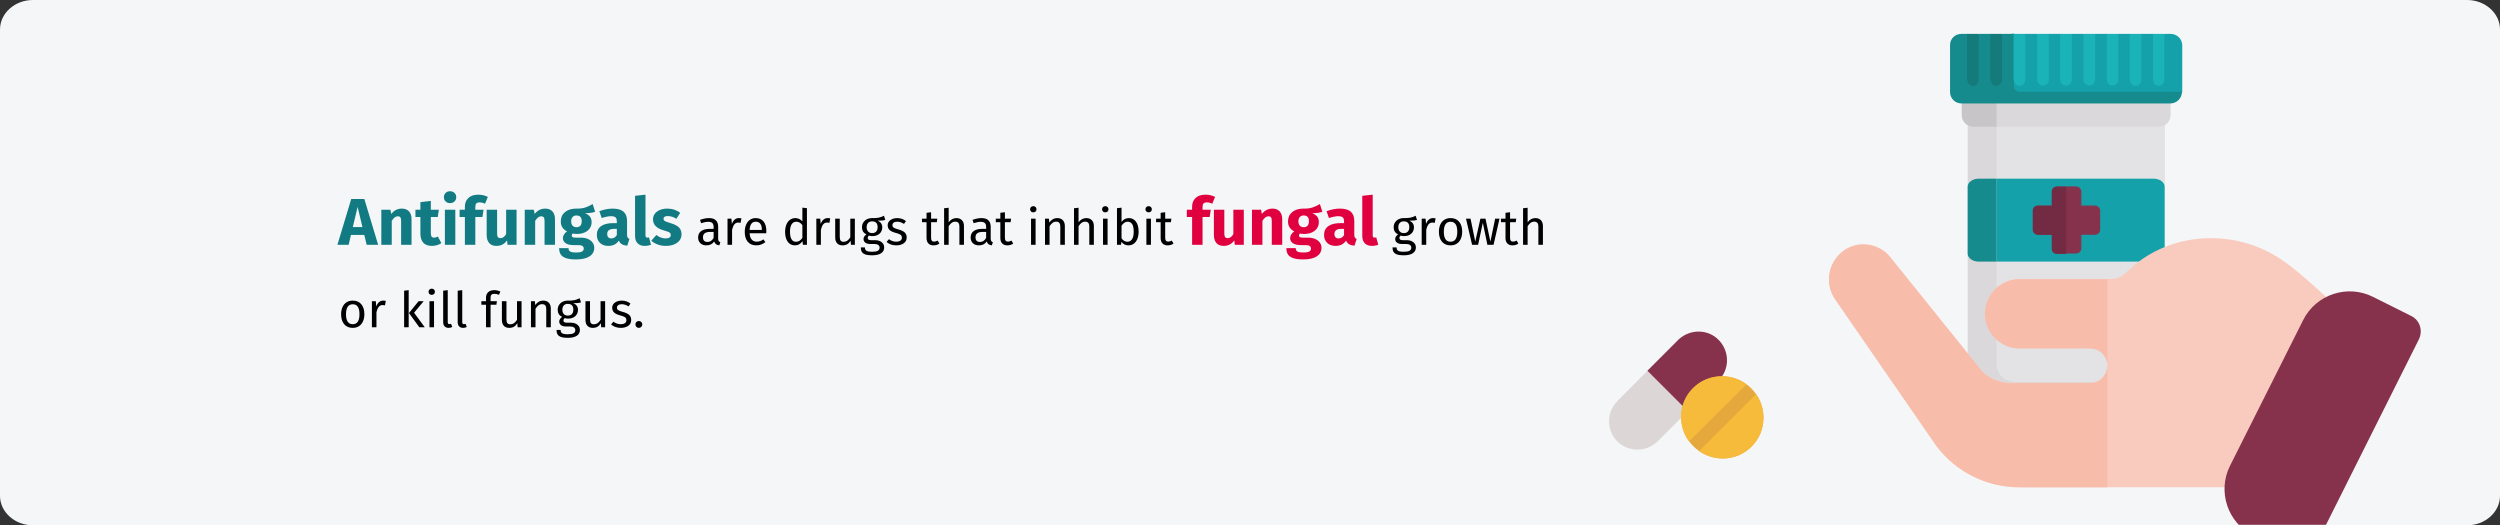 <?xml version="1.0" encoding="UTF-8"?>
<svg width="909px" height="191px" viewBox="0 0 909 191" version="1.1" xmlns="http://www.w3.org/2000/svg" xmlns:xlink="http://www.w3.org/1999/xlink">
    <rect x="0" y="0" width="909" height="191" fill="#333333" stroke="none"/>
    <title>pilzinfekt-des-mundes-behandlung-en</title>
    <defs>
        <path d="M11.974,0 L897.026,0 C903.612,0 909,4.824 909,10.72 L909,180.28 C909,186.176 903.612,191 897.026,191 L11.974,191 C5.388,191 0,186.176 0,180.28 L0,10.72 C0,4.824 5.388,0 11.974,0 Z" id="path-1"></path>
    </defs>
    <g id="Page-1" stroke="none" stroke-width="1" fill="none" fill-rule="evenodd">
        <g id="vorlage" transform="translate(0, -1399)">
            <g id="pilzinfekt-des-mundes-behandlung-en" transform="translate(0, 1399)">
                <g id="Mask" fill="#F5F6F7" fill-rule="nonzero">
                    <path d="M11.974,0 L897.026,0 C903.612,0 909,4.824 909,10.72 L909,180.28 C909,186.176 903.612,191 897.026,191 L11.974,191 C5.388,191 0,186.176 0,180.28 L0,10.72 C0,4.824 5.388,0 11.974,0 Z" id="path-1"></path>
                </g>
                <g id="Clipped">
                    <mask id="mask-2" fill="white">
                        <use xlink:href="#path-1"></use>
                    </mask>
                    <g id="path-1"></g>
                    <g id="Group" mask="url(#mask-2)">
                        <g transform="translate(665.021, 12.217)">
                            <g>
                                <g id="Path" transform="translate(44.016, 0)" fill-rule="nonzero">
                                    <g id="Group">
                                        <path d="M11.829,25.394 L11.829,124.259 C11.829,126.537 13.674,128.491 16.061,128.491 L73.904,128.491 L78.136,126.537 L78.136,25.394 L11.829,25.394 Z" id="Path" fill="#E3E3E5"></path>
                                        <path d="M16.93,120.243 L16.93,25.394 L6.403,25.394 L6.403,126.646 C6.403,128.925 8.248,130.878 10.635,130.878 L10.635,130.878 L73.904,130.878 C76.183,130.878 78.136,129.034 78.136,126.646 C78.136,126.646 78.136,126.646 78.136,126.646 L23.332,126.646 C19.751,126.537 16.93,123.716 16.93,120.243 L16.93,120.243 L16.93,120.243 Z" id="Path" fill="#DAD8DA"></path>
                                        <path d="M12.697,21.162 L12.697,29.627 C12.697,31.906 14.542,33.859 16.93,33.859 L75.966,33.859 C78.245,33.859 80.198,32.014 80.198,29.627 L80.198,21.162 L12.697,21.162 Z" id="Path" fill="#DAD8DA"></path>
                                        <path d="M16.93,21.162 L4.232,21.162 L4.232,29.627 C4.232,31.906 6.077,33.859 8.465,33.859 L16.93,33.859 L16.93,21.162 Z" id="Path" fill="#C8C5C8"></path>
                                        <path d="M80.198,23.549 L23.224,23.549 C20.945,23.549 19.1,21.705 19.1,19.426 L19.1,4.124 C19.1,1.845 20.945,-4.49640325e-15 23.224,-4.49640325e-15 C23.224,-4.49640325e-15 23.224,-4.49640325e-15 23.224,-4.49640325e-15 L25.503,1.628 L27.348,0.109 L31.58,0.109 L33.751,1.628 L35.812,0.109 L40.045,0.109 L42.107,1.628 L44.277,0.109 L48.51,0.109 L50.789,1.628 L52.742,0.109 L57.083,0.109 L59.036,1.628 L61.207,0.109 L65.439,0.109 L67.393,1.628 L69.563,0.109 L73.795,0.109 L76.074,1.628 L78.028,0.109 L80.198,0.109 C82.477,0.109 84.322,1.845 84.431,4.124 C84.431,4.124 84.431,4.124 84.431,4.232 L84.431,21.379 L80.198,23.549 Z" id="Path" fill="#14A1AA"></path>
                                        <path d="M23.224,18.991 L23.224,0.109 L18.991,0.109 L17.147,2.062 L14.759,0.109 L10.527,0.109 L8.248,2.062 L6.294,0.109 L4.124,0.109 C1.845,0.109 1.33226763e-15,1.845 1.33226763e-15,4.124 C1.33226763e-15,4.124 1.33226763e-15,4.124 1.33226763e-15,4.124 L1.33226763e-15,21.27 C1.33226763e-15,23.549 1.845,25.394 4.124,25.394 L80.09,25.394 C82.369,25.394 84.322,23.549 84.322,21.162 L25.286,21.162 C24.092,21.162 23.115,20.185 23.224,18.991 L23.224,18.991 L23.224,18.991 Z" id="Path" fill="#168B8E"></path>
                                        <path d="M31.689,16.93 C31.797,18.123 32.774,18.991 33.968,18.883 C35.053,18.774 35.812,18.015 35.921,16.93 L35.921,0.109 L31.689,0.109 L31.689,16.93 Z" id="Path" fill="#1AB3B7"></path>
                                        <path d="M14.759,16.93 C14.759,18.123 15.736,18.991 16.821,18.991 C17.906,18.991 18.883,18.015 18.883,16.93 L18.883,16.93 L18.883,0.109 L14.651,0.109 L14.651,16.93 L14.759,16.93 Z" id="Path" fill="#147A7A"></path>
                                        <path d="M6.294,16.93 C6.294,18.123 7.271,18.991 8.356,18.991 C9.441,18.991 10.418,18.015 10.418,16.93 L10.418,16.93 L10.418,0.109 L6.186,0.109 L6.186,16.93 L6.294,16.93 Z" id="Path" fill="#147A7A"></path>
                                        <g transform="translate(23.115, 0.109)" fill="#1AB3B7" id="Path">
                                            <path d="M16.93,16.821 C17.038,18.015 18.015,18.883 19.209,18.774 C20.294,18.666 21.053,17.906 21.162,16.821 L21.162,3.88578059e-16 L16.93,3.88578059e-16 L16.93,16.821 Z"></path>
                                            <path d="M0.109,16.821 C0.109,18.015 1.085,18.883 2.17,18.883 C3.256,18.883 4.232,17.906 4.232,16.821 L4.232,16.821 L4.232,3.88578059e-16 L0,3.88578059e-16 L0,16.821 L0.109,16.821 Z"></path>
                                            <path d="M42.324,16.821 C42.324,18.015 43.301,18.883 44.386,18.883 C45.471,18.883 46.448,17.906 46.448,16.821 L46.448,16.821 L46.448,3.88578059e-16 L42.215,3.88578059e-16 L42.215,16.821 L42.324,16.821 Z"></path>
                                            <path d="M25.394,16.821 C25.503,18.015 26.48,18.883 27.673,18.774 C28.759,18.666 29.518,17.906 29.627,16.821 L29.627,3.88578059e-16 L25.394,3.88578059e-16 L25.394,16.821 Z"></path>
                                            <path d="M50.68,3.88578059e-16 L50.68,16.821 C50.68,18.015 51.657,18.883 52.742,18.883 C53.827,18.883 54.804,17.906 54.804,16.821 L54.804,16.821 L54.804,3.88578059e-16 L50.68,3.88578059e-16 Z"></path>
                                            <path d="M33.859,16.821 C33.968,18.015 34.944,18.883 36.138,18.774 C37.223,18.666 37.983,17.906 38.091,16.821 L38.091,3.88578059e-16 L33.859,3.88578059e-16 L33.859,16.821 Z"></path>
                                        </g>
                                    </g>
                                    <path d="M78.028,55.672 L78.028,79.981 C78.028,81.609 76.183,82.911 74.013,82.911 L16.93,82.911 L16.93,52.742 L74.013,52.742 C76.183,52.742 78.028,54.044 78.028,55.672 Z" fill="#14A1AA"></path>
                                    <path d="M16.93,52.742 L16.93,82.911 L10.418,82.911 C8.248,82.911 6.403,81.609 6.403,79.981 L6.403,55.672 C6.403,54.044 8.248,52.742 10.418,52.742 L16.93,52.742 Z" fill="#168B8E"></path>
                                </g>
                                <g id="Path" transform="translate(0, 74.364)" fill-rule="nonzero">
                                    <path d="M2.452,22.547 L39.024,75.506 C46.186,85.056 57.364,90.591 69.302,90.591 L177.39,90.591 L183.902,24.283 L177.39,18.314 C167.84,9.85 161.438,4.098 149.174,1.168 C134.415,-2.196 119.765,1.927 109.998,10.718 C107.502,12.888 105.982,14.842 102.835,14.842 L69.302,14.842 C62.356,14.842 56.713,20.485 56.713,27.43 C56.713,34.376 62.356,40.019 69.302,40.019 L94.913,40.019 C98.386,40.019 101.207,42.841 101.207,46.313 C101.207,49.786 98.386,52.608 94.913,52.608 C94.913,52.608 94.913,52.608 94.913,52.608 L65.178,52.608 C61.705,52.391 58.449,50.98 55.845,48.592 L21.769,6.268 C17.428,1.602 10.265,0.842 5.165,4.641 C-0.478,8.981 -1.672,16.904 2.452,22.547 Z" fill="#F9CBBF"></path>
                                    <g id="Group" transform="translate(0, 2.326)" fill="#F7BCAA">
                                        <path d="M101.207,44.205 L101.207,12.624 L69.302,12.624 C62.356,12.624 56.713,18.268 56.713,25.213 C56.713,32.159 62.356,37.802 69.302,37.802 L94.913,37.802 C98.386,37.802 101.207,40.515 101.207,43.987 C101.207,44.096 101.207,44.096 101.207,44.205 Z" id="Path"></path>
                                        <path d="M2.452,20.221 L39.024,73.18 C46.186,82.73 57.364,88.265 69.302,88.265 L101.207,88.265 L101.207,44.096 C101.207,47.569 98.494,50.39 95.022,50.39 C95.022,50.39 94.913,50.39 94.913,50.39 L65.178,50.39 C61.705,50.173 58.449,48.762 55.845,46.375 L21.769,4.051 C17.428,-0.615 10.265,-1.375 5.165,2.423 C-0.478,6.656 -1.672,14.578 2.452,20.221 Z" id="Path"></path>
                                    </g>
                                    <path d="M176.631,112.404 L214.505,36.763 C216.024,33.616 214.831,29.818 211.684,28.298 C211.684,28.298 211.684,28.298 211.684,28.298 L197.793,21.353 C188.46,16.687 177.065,20.485 172.398,29.818 L145.81,82.777 C141.144,92.11 144.942,103.505 154.275,108.171 C154.275,108.171 154.275,108.171 154.275,108.171 L168.274,115.225 C171.422,116.745 175.111,115.442 176.631,112.404 Z" fill="#87324C"></path>
                                </g>
                            </g>
                            <g transform="translate(74.077, 55.672)">
                                <path d="M0.326,15.519 L0.326,8.682 C0.326,7.705 1.085,7.054 2.062,7.054 L7.162,7.054 L7.162,1.845 C7.162,0.868 7.922,0.109 8.899,0.109 C8.899,0.109 8.899,0.109 8.899,0.109 L15.736,0.109 C16.712,0.109 17.472,0.868 17.472,1.845 C17.472,1.845 17.472,1.845 17.472,1.845 L17.472,7.054 L22.573,7.054 C23.549,7.054 24.309,7.814 24.309,8.79 C24.309,8.79 24.309,8.79 24.309,8.79 L24.309,15.627 C24.309,16.604 23.549,17.255 22.573,17.255 L17.472,17.255 L17.472,22.356 C17.472,23.332 16.712,24.092 15.736,24.092 L8.899,24.092 C7.922,24.092 7.162,23.332 7.162,22.356 L7.162,17.255 L2.062,17.255 C1.085,17.255 0.326,16.495 0.326,15.519 C0.326,15.627 0.326,15.519 0.326,15.519 Z" id="Path" stroke="#87324C" stroke-width="0.43" fill="#87324C" fill-rule="nonzero"></path>
                                <path d="M8.32667268e-16,15.627 L8.32667268e-16,8.682 C8.32667268e-16,7.705 0.76,6.945 1.736,6.945 L6.945,6.945 L6.945,1.736 C6.945,0.76 7.705,-4.4408921e-16 8.682,-4.4408921e-16 L12.155,-4.4408921e-16 L12.155,24.418 L8.682,24.418 C7.705,24.418 6.945,23.658 6.945,22.681 L6.945,17.472 L1.736,17.472 C0.76,17.364 8.32667268e-16,16.604 8.32667268e-16,15.627 C8.32667268e-16,15.627 8.32667268e-16,15.627 8.32667268e-16,15.627 Z" id="Path" fill="#732A43" fill-rule="nonzero"></path>
                            </g>
                        </g>
                    </g>
                </g>
                <g id="Group" transform="translate(585.062, 120.56)" fill-rule="nonzero">
                    <path d="M24.938,3.24 L3.138,25.14 C-0.762,28.94 -1.062,35.14 2.438,39.34 C6.138,43.64 12.738,44.14 17.038,40.44 C17.238,40.24 17.438,40.14 17.638,39.94 L39.438,18.14 C43.438,14.14 43.638,7.74 39.738,3.54 C35.838,-0.66 29.238,-0.76 25.038,3.14 C25.038,3.04 25.038,3.14 24.938,3.24 Z" id="Path" fill="#DCD6D6"></path>
                    <path d="M24.938,3.24 L13.938,14.24 L28.638,28.94 L39.638,17.94 C43.838,14.04 43.938,7.44 40.038,3.24 C36.138,-0.96 29.538,-1.06 25.338,2.84 C25.238,2.94 25.038,3.04 24.938,3.24 Z" id="Path" fill="#87324C"></path>
                </g>
                <g id="Group" transform="translate(611.2, 136.8)" fill-rule="nonzero">
                    <path d="M30,15 C30,23.2 23.5,29.9 15.3,29.9 C15.3,29.9 15.3,29.9 15.3,29.9 L15.1,29.9 C6.8,29.8 0.2,23.2 0.1,14.9 C7.21644966e-16,6.7 6.6,-7.21644966e-16 14.8,-7.21644966e-16 L15,-7.21644966e-16 C23.2,-7.21644966e-16 29.9,6.7 30,15 L30,15 Z" id="Path" fill="#E5A83C"></path>
                    <path d="M23.8,3 L27.1,6.3 C24.3,2.4 19.8,-7.21644966e-16 14.9,-7.21644966e-16 C6.7,-7.21644966e-16 7.21644966e-16,6.6 7.21644966e-16,14.8 C7.21644966e-16,18 1,21.1 2.9,23.7 L23.8,3 Z" id="Path" fill="#F7BB3C"></path>
                    <path d="M30,15 C30,12 29.1,9 27.3,6.5 L6.6,27.2 C9.1,28.9 12,29.9 15.1,29.9 C23.3,29.9 30,23.3 30,15.2 C30,15.2 30,15.2 30,15.2 L30,15 L30,15 Z" id="Path" fill="#F7BB3C"></path>
                </g>
                <g id="Antifungals-are-drug-Copy" transform="translate(122.688, 69.536)" fill-rule="nonzero">
                    <path d="M4.08,19.464 L4.92,15.888 L9.768,15.888 L10.632,19.464 L14.808,19.464 L9.792,2.832 L5.016,2.832 L0,19.464 L4.08,19.464 Z M9.096,13.032 L5.592,13.032 L7.344,5.688 L9.096,13.032 Z M19.752,19.464 L19.752,10.752 C20.456,9.648 21.192,9.096 21.96,9.096 C22.36,9.096 22.66,9.22 22.86,9.468 C23.06,9.716 23.16,10.16 23.16,10.8 L23.16,10.8 L23.16,19.464 L26.952,19.464 L26.952,10.152 C26.952,8.936 26.64,7.992 26.016,7.32 C25.392,6.648 24.528,6.312 23.424,6.312 C22.64,6.312 21.932,6.472 21.3,6.792 C20.668,7.112 20.08,7.592 19.536,8.232 L19.536,8.232 L19.272,6.72 L15.96,6.72 L15.96,19.464 L19.752,19.464 Z M34.344,19.872 C34.952,19.872 35.564,19.784 36.18,19.608 C36.796,19.432 37.336,19.184 37.8,18.864 L37.8,18.864 L36.528,16.464 C36.048,16.736 35.592,16.872 35.16,16.872 C34.744,16.872 34.44,16.744 34.248,16.488 C34.056,16.232 33.96,15.808 33.96,15.216 L33.96,15.216 L33.96,9.36 L36.48,9.36 L36.888,6.72 L33.96,6.72 L33.96,3.528 L30.168,3.96 L30.168,6.72 L28.368,6.72 L28.368,9.36 L30.168,9.36 L30.168,15.264 C30.168,18.32 31.56,19.856 34.344,19.872 Z M40.944,4.32 C41.6,4.32 42.14,4.116 42.564,3.708 C42.988,3.3 43.2,2.784 43.2,2.16 C43.2,1.536 42.988,1.02 42.564,0.612 C42.14,0.204 41.6,0 40.944,0 C40.288,0 39.752,0.204 39.336,0.612 C38.92,1.02 38.712,1.536 38.712,2.16 C38.712,2.784 38.92,3.3 39.336,3.708 C39.752,4.116 40.288,4.32 40.944,4.32 Z M42.864,19.464 L42.864,6.72 L39.072,6.72 L39.072,19.464 L42.864,19.464 Z M50.136,19.464 L50.136,9.36 L52.728,9.36 L53.136,6.72 L50.136,6.72 L50.136,5.736 C50.136,5.128 50.256,4.696 50.496,4.44 C50.736,4.184 51.128,4.056 51.672,4.056 C52.36,4.056 53.024,4.216 53.664,4.536 L53.664,4.536 L54.696,2.064 C53.64,1.52 52.48,1.248 51.216,1.248 C49.648,1.248 48.444,1.652 47.604,2.46 C46.764,3.268 46.344,4.312 46.344,5.592 L46.344,5.592 L46.344,6.72 L44.424,6.72 L44.424,9.36 L46.344,9.36 L46.344,19.464 L50.136,19.464 Z M57.816,19.872 C59.464,19.872 60.752,19.2 61.68,17.856 L61.68,17.856 L61.848,19.464 L65.136,19.464 L65.136,6.72 L61.344,6.72 L61.344,15.576 C60.768,16.568 60.08,17.064 59.28,17.064 C58.864,17.064 58.556,16.94 58.356,16.692 C58.156,16.444 58.056,16.008 58.056,15.384 L58.056,15.384 L58.056,6.72 L54.264,6.72 L54.264,15.864 C54.264,17.128 54.564,18.112 55.164,18.816 C55.764,19.52 56.648,19.872 57.816,19.872 Z M71.904,19.464 L71.904,10.752 C72.608,9.648 73.344,9.096 74.112,9.096 C74.512,9.096 74.812,9.22 75.012,9.468 C75.212,9.716 75.312,10.16 75.312,10.8 L75.312,10.8 L75.312,19.464 L79.104,19.464 L79.104,10.152 C79.104,8.936 78.792,7.992 78.168,7.32 C77.544,6.648 76.68,6.312 75.576,6.312 C74.792,6.312 74.084,6.472 73.452,6.792 C72.82,7.112 72.232,7.592 71.688,8.232 L71.688,8.232 L71.424,6.72 L68.112,6.72 L68.112,19.464 L71.904,19.464 Z M86.712,24.792 C88.872,24.792 90.524,24.42 91.668,23.676 C92.812,22.932 93.384,21.896 93.384,20.568 C93.384,19.864 93.184,19.232 92.784,18.672 C92.384,18.112 91.816,17.672 91.08,17.352 C90.344,17.032 89.488,16.872 88.512,16.872 L88.512,16.872 L86.592,16.872 C86.032,16.872 85.66,16.804 85.476,16.668 C85.292,16.532 85.2,16.344 85.2,16.104 C85.2,15.96 85.236,15.82 85.308,15.684 C85.38,15.548 85.48,15.448 85.608,15.384 C86.072,15.48 86.56,15.528 87.072,15.528 C88.16,15.528 89.108,15.344 89.916,14.976 C90.724,14.608 91.344,14.1 91.776,13.452 C92.208,12.804 92.424,12.072 92.424,11.256 C92.424,10.44 92.232,9.776 91.848,9.264 C91.464,8.752 90.856,8.32 90.024,7.968 C91.64,7.968 92.864,7.8 93.696,7.464 L93.696,7.464 L92.808,4.656 C91.864,5.216 90.948,5.64 90.06,5.928 C89.172,6.216 88.088,6.344 86.808,6.312 C85.128,6.312 83.776,6.732 82.752,7.572 C81.728,8.412 81.216,9.544 81.216,10.968 C81.216,11.8 81.396,12.508 81.756,13.092 C82.116,13.676 82.696,14.184 83.496,14.616 C83.032,14.904 82.664,15.268 82.392,15.708 C82.12,16.148 81.984,16.6 81.984,17.064 C81.984,17.8 82.308,18.404 82.956,18.876 C83.604,19.348 84.584,19.584 85.896,19.584 L85.896,19.584 L87.744,19.584 C88.352,19.584 88.808,19.696 89.112,19.92 C89.416,20.144 89.568,20.448 89.568,20.832 C89.568,21.296 89.368,21.652 88.968,21.9 C88.568,22.148 87.848,22.272 86.808,22.272 C86.056,22.272 85.48,22.216 85.08,22.104 C84.68,21.992 84.404,21.824 84.252,21.6 C84.1,21.376 84.024,21.072 84.024,20.688 L84.024,20.688 L80.616,20.688 C80.616,21.584 80.796,22.328 81.156,22.92 C81.516,23.512 82.144,23.972 83.04,24.3 C83.936,24.628 85.16,24.792 86.712,24.792 Z M86.904,13.08 C86.312,13.08 85.844,12.892 85.5,12.516 C85.156,12.14 84.984,11.608 84.984,10.92 C84.984,10.264 85.156,9.748 85.5,9.372 C85.844,8.996 86.312,8.808 86.904,8.808 C88.184,8.808 88.824,9.496 88.824,10.872 C88.824,11.608 88.66,12.16 88.332,12.528 C88.004,12.896 87.528,13.08 86.904,13.08 Z M98.472,19.872 C100.2,19.872 101.48,19.232 102.312,17.952 C102.584,18.56 102.968,19.004 103.464,19.284 C103.96,19.564 104.6,19.736 105.384,19.8 L105.384,19.8 L106.176,17.328 C105.872,17.216 105.652,17.048 105.516,16.824 C105.38,16.6 105.312,16.248 105.312,15.768 L105.312,15.768 L105.312,10.824 C105.312,9.32 104.888,8.192 104.04,7.44 C103.192,6.688 101.856,6.312 100.032,6.312 C99.312,6.312 98.532,6.392 97.692,6.552 C96.852,6.712 96.032,6.944 95.232,7.248 L95.232,7.248 L96.096,9.744 C96.72,9.536 97.328,9.372 97.92,9.252 C98.512,9.132 99.016,9.072 99.432,9.072 C100.232,9.072 100.792,9.212 101.112,9.492 C101.432,9.772 101.592,10.288 101.592,11.04 L101.592,11.04 L101.592,11.592 L100.296,11.592 C98.36,11.592 96.88,11.96 95.856,12.696 C94.832,13.432 94.32,14.496 94.32,15.888 C94.32,17.072 94.696,18.032 95.448,18.768 C96.2,19.504 97.208,19.872 98.472,19.872 Z M99.576,17.16 C99.112,17.16 98.748,17.02 98.484,16.74 C98.22,16.46 98.088,16.064 98.088,15.552 C98.088,14.912 98.3,14.44 98.724,14.136 C99.148,13.832 99.792,13.68 100.656,13.68 L100.656,13.68 L101.592,13.68 L101.592,15.936 C101.112,16.752 100.44,17.16 99.576,17.16 Z M111.72,19.872 C112.568,19.872 113.336,19.728 114.024,19.44 L114.024,19.44 L113.28,16.752 C113.088,16.832 112.88,16.872 112.656,16.872 C112.224,16.872 112.008,16.608 112.008,16.08 L112.008,16.08 L112.008,1.248 L108.216,1.656 L108.216,16.224 C108.216,17.392 108.524,18.292 109.14,18.924 C109.756,19.556 110.616,19.872 111.72,19.872 Z M119.448,19.872 C120.504,19.872 121.464,19.704 122.328,19.368 C123.192,19.032 123.872,18.548 124.368,17.916 C124.864,17.284 125.112,16.536 125.112,15.672 C125.112,14.584 124.788,13.732 124.14,13.116 C123.492,12.5 122.504,12 121.176,11.616 C120.408,11.392 119.84,11.2 119.472,11.04 C119.104,10.88 118.86,10.724 118.74,10.572 C118.62,10.42 118.56,10.224 118.56,9.984 C118.56,9.68 118.692,9.444 118.956,9.276 C119.22,9.108 119.6,9.024 120.096,9.024 C121.152,9.024 122.2,9.352 123.24,10.008 L123.24,10.008 L124.632,7.872 C124.024,7.376 123.32,6.992 122.52,6.72 C121.72,6.448 120.864,6.312 119.952,6.312 C118.912,6.312 117.996,6.484 117.204,6.828 C116.412,7.172 115.804,7.636 115.38,8.22 C114.956,8.804 114.744,9.464 114.744,10.2 C114.744,11.176 115.056,11.992 115.68,12.648 C116.304,13.304 117.248,13.816 118.512,14.184 C119.312,14.408 119.896,14.596 120.264,14.748 C120.632,14.9 120.88,15.064 121.008,15.24 C121.136,15.416 121.2,15.656 121.2,15.96 C121.2,16.344 121.036,16.64 120.708,16.848 C120.38,17.056 119.928,17.16 119.352,17.16 C118.168,17.16 117.04,16.744 115.968,15.912 L115.968,15.912 L114.12,17.976 C114.76,18.568 115.54,19.032 116.46,19.368 C117.38,19.704 118.376,19.872 119.448,19.872 Z" id="Antifungals" fill="#117A83"></path>
                    <path d="M138.852,19.68 L139.23,18.528 C138.966,18.432 138.768,18.291 138.636,18.105 C138.504,17.919 138.438,17.634 138.438,17.25 L138.438,17.25 L138.438,12.912 C138.438,11.904 138.162,11.127 137.61,10.581 C137.058,10.035 136.224,9.762 135.108,9.762 C134.1,9.762 133.008,9.978 131.832,10.41 L131.832,10.41 L132.246,11.616 C133.254,11.28 134.106,11.112 134.802,11.112 C135.474,11.112 135.972,11.256 136.296,11.544 C136.62,11.832 136.782,12.312 136.782,12.984 L136.782,12.984 L136.782,13.686 L135.324,13.686 C133.992,13.686 132.963,13.956 132.237,14.496 C131.511,15.036 131.148,15.81 131.148,16.818 C131.148,17.67 131.418,18.36 131.958,18.888 C132.498,19.416 133.236,19.68 134.172,19.68 C135.42,19.68 136.362,19.206 136.998,18.258 C137.142,18.714 137.364,19.05 137.664,19.266 C137.964,19.482 138.36,19.62 138.852,19.68 L138.852,19.68 Z M134.55,18.438 C134.01,18.438 133.602,18.294 133.326,18.006 C133.05,17.718 132.912,17.292 132.912,16.728 C132.912,15.432 133.788,14.784 135.54,14.784 L135.54,14.784 L136.782,14.784 L136.782,16.962 C136.242,17.946 135.498,18.438 134.55,18.438 Z M143.496,19.464 L143.496,14.046 C143.7,13.134 143.982,12.462 144.342,12.03 C144.702,11.598 145.176,11.382 145.764,11.382 C146.028,11.382 146.304,11.418 146.592,11.49 L146.592,11.49 L146.898,9.87 C146.61,9.798 146.298,9.762 145.962,9.762 C145.386,9.762 144.882,9.942 144.45,10.302 C144.018,10.662 143.676,11.196 143.424,11.904 L143.424,11.904 L143.262,9.978 L141.84,9.978 L141.84,19.464 L143.496,19.464 Z M152.298,19.68 C153.498,19.68 154.602,19.284 155.61,18.492 L155.61,18.492 L154.89,17.502 C154.47,17.79 154.068,18 153.684,18.132 C153.3,18.264 152.88,18.33 152.424,18.33 C151.704,18.33 151.116,18.084 150.66,17.592 C150.204,17.1 149.94,16.332 149.868,15.288 L149.868,15.288 L155.916,15.288 C155.94,15 155.952,14.718 155.952,14.442 C155.952,12.978 155.616,11.832 154.944,11.004 C154.272,10.176 153.306,9.762 152.046,9.762 C151.242,9.762 150.543,9.978 149.949,10.41 C149.355,10.842 148.899,11.439 148.581,12.201 C148.263,12.963 148.104,13.836 148.104,14.82 C148.104,16.332 148.473,17.52 149.211,18.384 C149.949,19.248 150.978,19.68 152.298,19.68 Z M154.314,14.064 L149.868,14.064 C149.988,12.072 150.726,11.076 152.082,11.076 C152.826,11.076 153.384,11.322 153.756,11.814 C154.128,12.306 154.314,13.02 154.314,13.956 L154.314,13.956 L154.314,14.064 Z M166.356,19.68 C166.932,19.68 167.454,19.545 167.922,19.275 C168.39,19.005 168.78,18.63 169.092,18.15 L169.092,18.15 L169.254,19.464 L170.712,19.464 L170.712,6.162 L169.056,5.964 L169.056,10.932 C168.324,10.152 167.472,9.762 166.5,9.762 C165.744,9.762 165.084,9.975 164.52,10.401 C163.956,10.827 163.524,11.418 163.224,12.174 C162.924,12.93 162.774,13.794 162.774,14.766 C162.774,16.266 163.089,17.46 163.719,18.348 C164.349,19.236 165.228,19.68 166.356,19.68 Z M166.716,18.366 C166.02,18.366 165.486,18.066 165.114,17.466 C164.742,16.866 164.556,15.954 164.556,14.73 C164.556,13.518 164.757,12.606 165.159,11.994 C165.561,11.382 166.128,11.076 166.86,11.076 C167.304,11.076 167.703,11.181 168.057,11.391 C168.411,11.601 168.744,11.91 169.056,12.318 L169.056,12.318 L169.056,16.962 C168.72,17.43 168.372,17.781 168.012,18.015 C167.652,18.249 167.22,18.366 166.716,18.366 Z M175.788,19.464 L175.788,14.046 C175.992,13.134 176.274,12.462 176.634,12.03 C176.994,11.598 177.468,11.382 178.056,11.382 C178.32,11.382 178.596,11.418 178.884,11.49 L178.884,11.49 L179.19,9.87 C178.902,9.798 178.59,9.762 178.254,9.762 C177.678,9.762 177.174,9.942 176.742,10.302 C176.31,10.662 175.968,11.196 175.716,11.904 L175.716,11.904 L175.554,9.978 L174.132,9.978 L174.132,19.464 L175.788,19.464 Z M183.636,19.68 C184.308,19.68 184.878,19.545 185.346,19.275 C185.814,19.005 186.228,18.576 186.588,17.988 L186.588,17.988 L186.714,19.464 L188.136,19.464 L188.136,9.978 L186.48,9.978 L186.48,16.746 C185.82,17.838 185.028,18.384 184.104,18.384 C183.588,18.384 183.216,18.249 182.988,17.979 C182.76,17.709 182.646,17.25 182.646,16.602 L182.646,16.602 L182.646,9.978 L180.99,9.978 L180.99,16.782 C180.99,17.706 181.224,18.42 181.692,18.924 C182.16,19.428 182.808,19.68 183.636,19.68 Z M194.364,23.298 C195.816,23.298 196.92,23.049 197.676,22.551 C198.432,22.053 198.81,21.342 198.81,20.418 C198.81,19.914 198.675,19.464 198.405,19.068 C198.135,18.672 197.754,18.36 197.262,18.132 C196.77,17.904 196.206,17.79 195.57,17.79 L195.57,17.79 L194.058,17.79 C193.23,17.79 192.816,17.532 192.816,17.016 C192.816,16.848 192.858,16.683 192.942,16.521 C193.026,16.359 193.14,16.23 193.284,16.134 C193.656,16.254 194.058,16.314 194.49,16.314 C195.606,16.314 196.488,16.014 197.136,15.414 C197.784,14.814 198.108,14.04 198.108,13.092 C198.108,12 197.55,11.202 196.434,10.698 C197.058,10.698 197.586,10.68 198.018,10.644 C198.45,10.608 198.846,10.53 199.206,10.41 L199.206,10.41 L198.72,8.916 C198.24,9.132 197.835,9.297 197.505,9.411 C197.175,9.525 196.758,9.615 196.254,9.681 C195.75,9.747 195.126,9.774 194.382,9.762 C193.698,9.762 193.077,9.903 192.519,10.185 C191.961,10.467 191.523,10.86 191.205,11.364 C190.887,11.868 190.728,12.438 190.728,13.074 C190.728,13.686 190.857,14.205 191.115,14.631 C191.373,15.057 191.778,15.414 192.33,15.702 C191.994,15.93 191.736,16.188 191.556,16.476 C191.376,16.764 191.286,17.064 191.286,17.376 C191.286,17.892 191.493,18.321 191.907,18.663 C192.321,19.005 192.93,19.176 193.734,19.176 L193.734,19.176 L195.228,19.176 C195.828,19.176 196.296,19.29 196.632,19.518 C196.968,19.746 197.136,20.082 197.136,20.526 C197.136,21.018 196.923,21.387 196.497,21.633 C196.071,21.879 195.36,22.002 194.364,22.002 C193.68,22.002 193.152,21.945 192.78,21.831 C192.408,21.717 192.15,21.549 192.006,21.327 C191.862,21.105 191.79,20.802 191.79,20.418 L191.79,20.418 L190.296,20.418 C190.296,21.078 190.422,21.618 190.674,22.038 C190.926,22.458 191.349,22.773 191.943,22.983 C192.537,23.193 193.344,23.298 194.364,23.298 Z M194.418,15.216 C193.782,15.216 193.29,15.021 192.942,14.631 C192.594,14.241 192.42,13.722 192.42,13.074 C192.42,12.438 192.591,11.925 192.933,11.535 C193.275,11.145 193.758,10.95 194.382,10.95 C195.738,10.95 196.416,11.652 196.416,13.056 C196.416,13.74 196.245,14.271 195.903,14.649 C195.561,15.027 195.066,15.216 194.418,15.216 Z M203.238,19.68 C204.282,19.68 205.167,19.434 205.893,18.942 C206.619,18.45 206.982,17.736 206.982,16.8 C206.982,16.008 206.721,15.384 206.199,14.928 C205.677,14.472 204.888,14.112 203.832,13.848 C203.064,13.644 202.533,13.434 202.239,13.218 C201.945,13.002 201.798,12.702 201.798,12.318 C201.798,11.934 201.954,11.631 202.266,11.409 C202.578,11.187 203.004,11.076 203.544,11.076 C203.976,11.076 204.387,11.142 204.777,11.274 C205.167,11.406 205.578,11.61 206.01,11.886 L206.01,11.886 L206.712,10.842 C206.244,10.482 205.752,10.212 205.236,10.032 C204.72,9.852 204.138,9.762 203.49,9.762 C202.842,9.762 202.257,9.873 201.735,10.095 C201.213,10.317 200.805,10.629 200.511,11.031 C200.217,11.433 200.07,11.88 200.07,12.372 C200.07,13.056 200.295,13.62 200.745,14.064 C201.195,14.508 201.924,14.862 202.932,15.126 C203.556,15.294 204.03,15.453 204.354,15.603 C204.678,15.753 204.906,15.927 205.038,16.125 C205.17,16.323 205.236,16.584 205.236,16.908 C205.236,17.352 205.053,17.703 204.687,17.961 C204.321,18.219 203.826,18.348 203.202,18.348 C202.23,18.348 201.342,18.042 200.538,17.43 L200.538,17.43 L199.656,18.438 C200.604,19.266 201.798,19.68 203.238,19.68 Z M216.756,19.68 C217.548,19.68 218.256,19.464 218.88,19.032 L218.88,19.032 L218.25,17.934 C217.782,18.186 217.362,18.312 216.99,18.312 C216.582,18.312 216.291,18.201 216.117,17.979 C215.943,17.757 215.856,17.4 215.856,16.908 L215.856,16.908 L215.856,11.256 L217.926,11.256 L218.106,9.978 L215.856,9.978 L215.856,7.638 L214.2,7.836 L214.2,9.978 L212.544,9.978 L212.544,11.256 L214.2,11.256 L214.2,16.98 C214.2,17.856 214.425,18.525 214.875,18.987 C215.325,19.449 215.952,19.68 216.756,19.68 Z M222.246,19.464 L222.246,12.714 C222.582,12.186 222.942,11.778 223.326,11.49 C223.71,11.202 224.148,11.058 224.64,11.058 C225.132,11.058 225.507,11.196 225.765,11.472 C226.023,11.748 226.152,12.222 226.152,12.894 L226.152,12.894 L226.152,19.464 L227.808,19.464 L227.808,12.66 C227.808,11.76 227.565,11.052 227.079,10.536 C226.593,10.02 225.918,9.762 225.054,9.762 C223.926,9.762 222.99,10.272 222.246,11.292 L222.246,11.292 L222.246,6 L220.59,6.18 L220.59,19.464 L222.246,19.464 Z M237.942,19.68 L238.32,18.528 C238.056,18.432 237.858,18.291 237.726,18.105 C237.594,17.919 237.528,17.634 237.528,17.25 L237.528,17.25 L237.528,12.912 C237.528,11.904 237.252,11.127 236.7,10.581 C236.148,10.035 235.314,9.762 234.198,9.762 C233.19,9.762 232.098,9.978 230.922,10.41 L230.922,10.41 L231.336,11.616 C232.344,11.28 233.196,11.112 233.892,11.112 C234.564,11.112 235.062,11.256 235.386,11.544 C235.71,11.832 235.872,12.312 235.872,12.984 L235.872,12.984 L235.872,13.686 L234.414,13.686 C233.082,13.686 232.053,13.956 231.327,14.496 C230.601,15.036 230.238,15.81 230.238,16.818 C230.238,17.67 230.508,18.36 231.048,18.888 C231.588,19.416 232.326,19.68 233.262,19.68 C234.51,19.68 235.452,19.206 236.088,18.258 C236.232,18.714 236.454,19.05 236.754,19.266 C237.054,19.482 237.45,19.62 237.942,19.68 L237.942,19.68 Z M233.64,18.438 C233.1,18.438 232.692,18.294 232.416,18.006 C232.14,17.718 232.002,17.292 232.002,16.728 C232.002,15.432 232.878,14.784 234.63,14.784 L234.63,14.784 L235.872,14.784 L235.872,16.962 C235.332,17.946 234.588,18.438 233.64,18.438 Z M243.594,19.68 C244.386,19.68 245.094,19.464 245.718,19.032 L245.718,19.032 L245.088,17.934 C244.62,18.186 244.2,18.312 243.828,18.312 C243.42,18.312 243.129,18.201 242.955,17.979 C242.781,17.757 242.694,17.4 242.694,16.908 L242.694,16.908 L242.694,11.256 L244.764,11.256 L244.944,9.978 L242.694,9.978 L242.694,7.638 L241.038,7.836 L241.038,9.978 L239.382,9.978 L239.382,11.256 L241.038,11.256 L241.038,16.98 C241.038,17.856 241.263,18.525 241.713,18.987 C242.163,19.449 242.79,19.68 243.594,19.68 Z M253.008,7.674 C253.356,7.674 253.638,7.569 253.854,7.359 C254.07,7.149 254.178,6.882 254.178,6.558 C254.178,6.234 254.07,5.964 253.854,5.748 C253.638,5.532 253.356,5.424 253.008,5.424 C252.672,5.424 252.396,5.532 252.18,5.748 C251.964,5.964 251.856,6.234 251.856,6.558 C251.856,6.882 251.964,7.149 252.18,7.359 C252.396,7.569 252.672,7.674 253.008,7.674 Z M253.854,19.464 L253.854,9.978 L252.198,9.978 L252.198,19.464 L253.854,19.464 Z M258.93,19.464 L258.93,12.732 C259.266,12.192 259.626,11.778 260.01,11.49 C260.394,11.202 260.838,11.058 261.342,11.058 C261.834,11.058 262.206,11.196 262.458,11.472 C262.71,11.748 262.836,12.222 262.836,12.894 L262.836,12.894 L262.836,19.464 L264.492,19.464 L264.492,12.66 C264.492,11.76 264.249,11.052 263.763,10.536 C263.277,10.02 262.602,9.762 261.738,9.762 C261.138,9.762 260.589,9.906 260.091,10.194 C259.593,10.482 259.176,10.878 258.84,11.382 L258.84,11.382 L258.696,9.978 L257.274,9.978 L257.274,19.464 L258.93,19.464 Z M269.478,19.464 L269.478,12.714 C269.814,12.186 270.174,11.778 270.558,11.49 C270.942,11.202 271.38,11.058 271.872,11.058 C272.364,11.058 272.739,11.196 272.997,11.472 C273.255,11.748 273.384,12.222 273.384,12.894 L273.384,12.894 L273.384,19.464 L275.04,19.464 L275.04,12.66 C275.04,11.76 274.797,11.052 274.311,10.536 C273.825,10.02 273.15,9.762 272.286,9.762 C271.158,9.762 270.222,10.272 269.478,11.292 L269.478,11.292 L269.478,6 L267.822,6.18 L267.822,19.464 L269.478,19.464 Z M279.18,7.674 C279.528,7.674 279.81,7.569 280.026,7.359 C280.242,7.149 280.35,6.882 280.35,6.558 C280.35,6.234 280.242,5.964 280.026,5.748 C279.81,5.532 279.528,5.424 279.18,5.424 C278.844,5.424 278.568,5.532 278.352,5.748 C278.136,5.964 278.028,6.234 278.028,6.558 C278.028,6.882 278.136,7.149 278.352,7.359 C278.568,7.569 278.844,7.674 279.18,7.674 Z M280.026,19.464 L280.026,9.978 L278.37,9.978 L278.37,19.464 L280.026,19.464 Z M287.586,19.68 C288.342,19.68 289.002,19.473 289.566,19.059 C290.13,18.645 290.562,18.063 290.862,17.313 C291.162,16.563 291.312,15.696 291.312,14.712 C291.312,13.152 290.994,11.937 290.358,11.067 C289.722,10.197 288.864,9.762 287.784,9.762 C286.68,9.762 285.786,10.23 285.102,11.166 L285.102,11.166 L285.102,5.964 L283.446,6.162 L283.446,19.464 L284.904,19.464 L285.066,18.42 C285.75,19.26 286.59,19.68 287.586,19.68 Z M287.19,18.366 C286.782,18.366 286.395,18.252 286.029,18.024 C285.663,17.796 285.354,17.484 285.102,17.088 L285.102,17.088 L285.102,12.552 C285.738,11.568 286.476,11.076 287.316,11.076 C288.024,11.076 288.57,11.361 288.954,11.931 C289.338,12.501 289.53,13.428 289.53,14.712 C289.53,15.96 289.323,16.881 288.909,17.475 C288.495,18.069 287.922,18.366 287.19,18.366 Z M294.948,7.674 C295.296,7.674 295.578,7.569 295.794,7.359 C296.01,7.149 296.118,6.882 296.118,6.558 C296.118,6.234 296.01,5.964 295.794,5.748 C295.578,5.532 295.296,5.424 294.948,5.424 C294.612,5.424 294.336,5.532 294.12,5.748 C293.904,5.964 293.796,6.234 293.796,6.558 C293.796,6.882 293.904,7.149 294.12,7.359 C294.336,7.569 294.612,7.674 294.948,7.674 Z M295.794,19.464 L295.794,9.978 L294.138,9.978 L294.138,19.464 L295.794,19.464 Z M301.878,19.68 C302.67,19.68 303.378,19.464 304.002,19.032 L304.002,19.032 L303.372,17.934 C302.904,18.186 302.484,18.312 302.112,18.312 C301.704,18.312 301.413,18.201 301.239,17.979 C301.065,17.757 300.978,17.4 300.978,16.908 L300.978,16.908 L300.978,11.256 L303.048,11.256 L303.228,9.978 L300.978,9.978 L300.978,7.638 L299.322,7.836 L299.322,9.978 L297.666,9.978 L297.666,11.256 L299.322,11.256 L299.322,16.98 C299.322,17.856 299.547,18.525 299.997,18.987 C300.447,19.449 301.074,19.68 301.878,19.68 Z" id="aredrugsthatinhibit" fill="#000000"></path>
                    <path d="M314.556,19.464 L314.556,9.36 L317.148,9.36 L317.556,6.72 L314.556,6.72 L314.556,5.736 C314.556,5.128 314.676,4.696 314.916,4.44 C315.156,4.184 315.548,4.056 316.092,4.056 C316.78,4.056 317.444,4.216 318.084,4.536 L318.084,4.536 L319.116,2.064 C318.06,1.52 316.9,1.248 315.636,1.248 C314.068,1.248 312.864,1.652 312.024,2.46 C311.184,3.268 310.764,4.312 310.764,5.592 L310.764,5.592 L310.764,6.72 L308.844,6.72 L308.844,9.36 L310.764,9.36 L310.764,19.464 L314.556,19.464 Z M322.236,19.872 C323.884,19.872 325.172,19.2 326.1,17.856 L326.1,17.856 L326.268,19.464 L329.556,19.464 L329.556,6.72 L325.764,6.72 L325.764,15.576 C325.188,16.568 324.5,17.064 323.7,17.064 C323.284,17.064 322.976,16.94 322.776,16.692 C322.576,16.444 322.476,16.008 322.476,15.384 L322.476,15.384 L322.476,6.72 L318.684,6.72 L318.684,15.864 C318.684,17.128 318.984,18.112 319.584,18.816 C320.184,19.52 321.068,19.872 322.236,19.872 Z M336.324,19.464 L336.324,10.752 C337.028,9.648 337.764,9.096 338.532,9.096 C338.932,9.096 339.232,9.22 339.432,9.468 C339.632,9.716 339.732,10.16 339.732,10.8 L339.732,10.8 L339.732,19.464 L343.524,19.464 L343.524,10.152 C343.524,8.936 343.212,7.992 342.588,7.32 C341.964,6.648 341.1,6.312 339.996,6.312 C339.212,6.312 338.504,6.472 337.872,6.792 C337.24,7.112 336.652,7.592 336.108,8.232 L336.108,8.232 L335.844,6.72 L332.532,6.72 L332.532,19.464 L336.324,19.464 Z M351.132,24.792 C353.292,24.792 354.944,24.42 356.088,23.676 C357.232,22.932 357.804,21.896 357.804,20.568 C357.804,19.864 357.604,19.232 357.204,18.672 C356.804,18.112 356.236,17.672 355.5,17.352 C354.764,17.032 353.908,16.872 352.932,16.872 L352.932,16.872 L351.012,16.872 C350.452,16.872 350.08,16.804 349.896,16.668 C349.712,16.532 349.62,16.344 349.62,16.104 C349.62,15.96 349.656,15.82 349.728,15.684 C349.8,15.548 349.9,15.448 350.028,15.384 C350.492,15.48 350.98,15.528 351.492,15.528 C352.58,15.528 353.528,15.344 354.336,14.976 C355.144,14.608 355.764,14.1 356.196,13.452 C356.628,12.804 356.844,12.072 356.844,11.256 C356.844,10.44 356.652,9.776 356.268,9.264 C355.884,8.752 355.276,8.32 354.444,7.968 C356.06,7.968 357.284,7.8 358.116,7.464 L358.116,7.464 L357.228,4.656 C356.284,5.216 355.368,5.64 354.48,5.928 C353.592,6.216 352.508,6.344 351.228,6.312 C349.548,6.312 348.196,6.732 347.172,7.572 C346.148,8.412 345.636,9.544 345.636,10.968 C345.636,11.8 345.816,12.508 346.176,13.092 C346.536,13.676 347.116,14.184 347.916,14.616 C347.452,14.904 347.084,15.268 346.812,15.708 C346.54,16.148 346.404,16.6 346.404,17.064 C346.404,17.8 346.728,18.404 347.376,18.876 C348.024,19.348 349.004,19.584 350.316,19.584 L350.316,19.584 L352.164,19.584 C352.772,19.584 353.228,19.696 353.532,19.92 C353.836,20.144 353.988,20.448 353.988,20.832 C353.988,21.296 353.788,21.652 353.388,21.9 C352.988,22.148 352.268,22.272 351.228,22.272 C350.476,22.272 349.9,22.216 349.5,22.104 C349.1,21.992 348.824,21.824 348.672,21.6 C348.52,21.376 348.444,21.072 348.444,20.688 L348.444,20.688 L345.036,20.688 C345.036,21.584 345.216,22.328 345.576,22.92 C345.936,23.512 346.564,23.972 347.46,24.3 C348.356,24.628 349.58,24.792 351.132,24.792 Z M351.324,13.08 C350.732,13.08 350.264,12.892 349.92,12.516 C349.576,12.14 349.404,11.608 349.404,10.92 C349.404,10.264 349.576,9.748 349.92,9.372 C350.264,8.996 350.732,8.808 351.324,8.808 C352.604,8.808 353.244,9.496 353.244,10.872 C353.244,11.608 353.08,12.16 352.752,12.528 C352.424,12.896 351.948,13.08 351.324,13.08 Z M362.892,19.872 C364.62,19.872 365.9,19.232 366.732,17.952 C367.004,18.56 367.388,19.004 367.884,19.284 C368.38,19.564 369.02,19.736 369.804,19.8 L369.804,19.8 L370.596,17.328 C370.292,17.216 370.072,17.048 369.936,16.824 C369.8,16.6 369.732,16.248 369.732,15.768 L369.732,15.768 L369.732,10.824 C369.732,9.32 369.308,8.192 368.46,7.44 C367.612,6.688 366.276,6.312 364.452,6.312 C363.732,6.312 362.952,6.392 362.112,6.552 C361.272,6.712 360.452,6.944 359.652,7.248 L359.652,7.248 L360.516,9.744 C361.14,9.536 361.748,9.372 362.34,9.252 C362.932,9.132 363.436,9.072 363.852,9.072 C364.652,9.072 365.212,9.212 365.532,9.492 C365.852,9.772 366.012,10.288 366.012,11.04 L366.012,11.04 L366.012,11.592 L364.716,11.592 C362.78,11.592 361.3,11.96 360.276,12.696 C359.252,13.432 358.74,14.496 358.74,15.888 C358.74,17.072 359.116,18.032 359.868,18.768 C360.62,19.504 361.628,19.872 362.892,19.872 Z M363.996,17.16 C363.532,17.16 363.168,17.02 362.904,16.74 C362.64,16.46 362.508,16.064 362.508,15.552 C362.508,14.912 362.72,14.44 363.144,14.136 C363.568,13.832 364.212,13.68 365.076,13.68 L365.076,13.68 L366.012,13.68 L366.012,15.936 C365.532,16.752 364.86,17.16 363.996,17.16 Z M376.14,19.872 C376.988,19.872 377.756,19.728 378.444,19.44 L378.444,19.44 L377.7,16.752 C377.508,16.832 377.3,16.872 377.076,16.872 C376.644,16.872 376.428,16.608 376.428,16.08 L376.428,16.08 L376.428,1.248 L372.636,1.656 L372.636,16.224 C372.636,17.392 372.944,18.292 373.56,18.924 C374.176,19.556 375.036,19.872 376.14,19.872 Z" id="fungal" fill="#E0003F"></path>
                    <path d="M387.684,23.298 C389.136,23.298 390.24,23.049 390.996,22.551 C391.752,22.053 392.13,21.342 392.13,20.418 C392.13,19.914 391.995,19.464 391.725,19.068 C391.455,18.672 391.074,18.36 390.582,18.132 C390.09,17.904 389.526,17.79 388.89,17.79 L388.89,17.79 L387.378,17.79 C386.55,17.79 386.136,17.532 386.136,17.016 C386.136,16.848 386.178,16.683 386.262,16.521 C386.346,16.359 386.46,16.23 386.604,16.134 C386.976,16.254 387.378,16.314 387.81,16.314 C388.926,16.314 389.808,16.014 390.456,15.414 C391.104,14.814 391.428,14.04 391.428,13.092 C391.428,12 390.87,11.202 389.754,10.698 C390.378,10.698 390.906,10.68 391.338,10.644 C391.77,10.608 392.166,10.53 392.526,10.41 L392.526,10.41 L392.04,8.916 C391.56,9.132 391.155,9.297 390.825,9.411 C390.495,9.525 390.078,9.615 389.574,9.681 C389.07,9.747 388.446,9.774 387.702,9.762 C387.018,9.762 386.397,9.903 385.839,10.185 C385.281,10.467 384.843,10.86 384.525,11.364 C384.207,11.868 384.048,12.438 384.048,13.074 C384.048,13.686 384.177,14.205 384.435,14.631 C384.693,15.057 385.098,15.414 385.65,15.702 C385.314,15.93 385.056,16.188 384.876,16.476 C384.696,16.764 384.606,17.064 384.606,17.376 C384.606,17.892 384.813,18.321 385.227,18.663 C385.641,19.005 386.25,19.176 387.054,19.176 L387.054,19.176 L388.548,19.176 C389.148,19.176 389.616,19.29 389.952,19.518 C390.288,19.746 390.456,20.082 390.456,20.526 C390.456,21.018 390.243,21.387 389.817,21.633 C389.391,21.879 388.68,22.002 387.684,22.002 C387,22.002 386.472,21.945 386.1,21.831 C385.728,21.717 385.47,21.549 385.326,21.327 C385.182,21.105 385.11,20.802 385.11,20.418 L385.11,20.418 L383.616,20.418 C383.616,21.078 383.742,21.618 383.994,22.038 C384.246,22.458 384.669,22.773 385.263,22.983 C385.857,23.193 386.664,23.298 387.684,23.298 Z M387.738,15.216 C387.102,15.216 386.61,15.021 386.262,14.631 C385.914,14.241 385.74,13.722 385.74,13.074 C385.74,12.438 385.911,11.925 386.253,11.535 C386.595,11.145 387.078,10.95 387.702,10.95 C389.058,10.95 389.736,11.652 389.736,13.056 C389.736,13.74 389.565,14.271 389.223,14.649 C388.881,15.027 388.386,15.216 387.738,15.216 Z M395.892,19.464 L395.892,14.046 C396.096,13.134 396.378,12.462 396.738,12.03 C397.098,11.598 397.572,11.382 398.16,11.382 C398.424,11.382 398.7,11.418 398.988,11.49 L398.988,11.49 L399.294,9.87 C399.006,9.798 398.694,9.762 398.358,9.762 C397.782,9.762 397.278,9.942 396.846,10.302 C396.414,10.662 396.072,11.196 395.82,11.904 L395.82,11.904 L395.658,9.978 L394.236,9.978 L394.236,19.464 L395.892,19.464 Z M404.73,19.68 C405.606,19.68 406.362,19.473 406.998,19.059 C407.634,18.645 408.12,18.063 408.456,17.313 C408.792,16.563 408.96,15.696 408.96,14.712 C408.96,13.188 408.591,11.982 407.853,11.094 C407.115,10.206 406.08,9.762 404.748,9.762 C403.86,9.762 403.098,9.969 402.462,10.383 C401.826,10.797 401.34,11.379 401.004,12.129 C400.668,12.879 400.5,13.746 400.5,14.73 C400.5,16.254 400.872,17.46 401.616,18.348 C402.36,19.236 403.398,19.68 404.73,19.68 Z M404.73,18.348 C403.098,18.348 402.282,17.142 402.282,14.73 C402.282,12.306 403.104,11.094 404.748,11.094 C406.368,11.094 407.178,12.3 407.178,14.712 C407.178,17.136 406.362,18.348 404.73,18.348 Z M414.756,19.464 L416.466,11.472 L418.122,19.464 L420.372,19.464 L422.532,9.978 L420.948,9.978 L419.22,18.312 L417.438,9.978 L415.584,9.978 L413.712,18.312 L412.002,9.978 L410.346,9.978 L412.56,19.464 L414.756,19.464 Z M427.266,19.68 C428.058,19.68 428.766,19.464 429.39,19.032 L429.39,19.032 L428.76,17.934 C428.292,18.186 427.872,18.312 427.5,18.312 C427.092,18.312 426.801,18.201 426.627,17.979 C426.453,17.757 426.366,17.4 426.366,16.908 L426.366,16.908 L426.366,11.256 L428.436,11.256 L428.616,9.978 L426.366,9.978 L426.366,7.638 L424.71,7.836 L424.71,9.978 L423.054,9.978 L423.054,11.256 L424.71,11.256 L424.71,16.98 C424.71,17.856 424.935,18.525 425.385,18.987 C425.835,19.449 426.462,19.68 427.266,19.68 Z M432.756,19.464 L432.756,12.714 C433.092,12.186 433.452,11.778 433.836,11.49 C434.22,11.202 434.658,11.058 435.15,11.058 C435.642,11.058 436.017,11.196 436.275,11.472 C436.533,11.748 436.662,12.222 436.662,12.894 L436.662,12.894 L436.662,19.464 L438.318,19.464 L438.318,12.66 C438.318,11.76 438.075,11.052 437.589,10.536 C437.103,10.02 436.428,9.762 435.564,9.762 C434.436,9.762 433.5,10.272 432.756,11.292 L432.756,11.292 L432.756,6 L431.1,6.18 L431.1,19.464 L432.756,19.464 Z M5.568,49.68 C6.444,49.68 7.2,49.473 7.836,49.059 C8.472,48.645 8.958,48.063 9.294,47.313 C9.63,46.563 9.798,45.696 9.798,44.712 C9.798,43.188 9.429,41.982 8.691,41.094 C7.953,40.206 6.918,39.762 5.586,39.762 C4.698,39.762 3.936,39.969 3.3,40.383 C2.664,40.797 2.178,41.379 1.842,42.129 C1.506,42.879 1.338,43.746 1.338,44.73 C1.338,46.254 1.71,47.46 2.454,48.348 C3.198,49.236 4.236,49.68 5.568,49.68 Z M5.568,48.348 C3.936,48.348 3.12,47.142 3.12,44.73 C3.12,42.306 3.942,41.094 5.586,41.094 C7.206,41.094 8.016,42.3 8.016,44.712 C8.016,47.136 7.2,48.348 5.568,48.348 Z M14.19,49.464 L14.19,44.046 C14.394,43.134 14.676,42.462 15.036,42.03 C15.396,41.598 15.87,41.382 16.458,41.382 C16.722,41.382 16.998,41.418 17.286,41.49 L17.286,41.49 L17.592,39.87 C17.304,39.798 16.992,39.762 16.656,39.762 C16.08,39.762 15.576,39.942 15.144,40.302 C14.712,40.662 14.37,41.196 14.118,41.904 L14.118,41.904 L13.956,39.978 L12.534,39.978 L12.534,49.464 L14.19,49.464 Z M25.908,49.464 L25.908,35.964 L24.252,36.162 L24.252,49.464 L25.908,49.464 Z M31.758,49.464 L27.87,44.172 L31.362,39.978 L29.508,39.978 L26.016,44.28 L29.778,49.464 L31.758,49.464 Z M34.278,37.674 C34.626,37.674 34.908,37.569 35.124,37.359 C35.34,37.149 35.448,36.882 35.448,36.558 C35.448,36.234 35.34,35.964 35.124,35.748 C34.908,35.532 34.626,35.424 34.278,35.424 C33.942,35.424 33.666,35.532 33.45,35.748 C33.234,35.964 33.126,36.234 33.126,36.558 C33.126,36.882 33.234,37.149 33.45,37.359 C33.666,37.569 33.942,37.674 34.278,37.674 Z M35.124,49.464 L35.124,39.978 L33.468,39.978 L33.468,49.464 L35.124,49.464 Z M40.434,49.68 C40.914,49.68 41.352,49.572 41.748,49.356 L41.748,49.356 L41.316,48.204 C41.136,48.276 40.932,48.312 40.704,48.312 C40.488,48.312 40.335,48.252 40.245,48.132 C40.155,48.012 40.11,47.82 40.11,47.556 L40.11,47.556 L40.11,35.964 L38.454,36.162 L38.454,47.592 C38.454,48.252 38.631,48.765 38.985,49.131 C39.339,49.497 39.822,49.68 40.434,49.68 Z M45.708,49.68 C46.188,49.68 46.626,49.572 47.022,49.356 L47.022,49.356 L46.59,48.204 C46.41,48.276 46.206,48.312 45.978,48.312 C45.762,48.312 45.609,48.252 45.519,48.132 C45.429,48.012 45.384,47.82 45.384,47.556 L45.384,47.556 L45.384,35.964 L43.728,36.162 L43.728,47.592 C43.728,48.252 43.905,48.765 44.259,49.131 C44.613,49.497 45.096,49.68 45.708,49.68 Z M55.68,49.464 L55.68,41.256 L57.804,41.256 L57.984,39.978 L55.68,39.978 L55.68,38.664 C55.68,38.196 55.788,37.851 56.004,37.629 C56.22,37.407 56.58,37.296 57.084,37.296 C57.648,37.296 58.2,37.416 58.74,37.656 L58.74,37.656 L59.262,36.45 C58.866,36.282 58.497,36.159 58.155,36.081 C57.813,36.003 57.426,35.964 56.994,35.964 C56.058,35.964 55.329,36.213 54.807,36.711 C54.285,37.209 54.024,37.866 54.024,38.682 L54.024,38.682 L54.024,39.978 L52.332,39.978 L52.332,41.256 L54.024,41.256 L54.024,49.464 L55.68,49.464 Z M62.448,49.68 C63.12,49.68 63.69,49.545 64.158,49.275 C64.626,49.005 65.04,48.576 65.4,47.988 L65.4,47.988 L65.526,49.464 L66.948,49.464 L66.948,39.978 L65.292,39.978 L65.292,46.746 C64.632,47.838 63.84,48.384 62.916,48.384 C62.4,48.384 62.028,48.249 61.8,47.979 C61.572,47.709 61.458,47.25 61.458,46.602 L61.458,46.602 L61.458,39.978 L59.802,39.978 L59.802,46.782 C59.802,47.706 60.036,48.42 60.504,48.924 C60.972,49.428 61.62,49.68 62.448,49.68 Z M72.024,49.464 L72.024,42.732 C72.36,42.192 72.72,41.778 73.104,41.49 C73.488,41.202 73.932,41.058 74.436,41.058 C74.928,41.058 75.3,41.196 75.552,41.472 C75.804,41.748 75.93,42.222 75.93,42.894 L75.93,42.894 L75.93,49.464 L77.586,49.464 L77.586,42.66 C77.586,41.76 77.343,41.052 76.857,40.536 C76.371,40.02 75.696,39.762 74.832,39.762 C74.232,39.762 73.683,39.906 73.185,40.194 C72.687,40.482 72.27,40.878 71.934,41.382 L71.934,41.382 L71.79,39.978 L70.368,39.978 L70.368,49.464 L72.024,49.464 Z M83.724,53.298 C85.176,53.298 86.28,53.049 87.036,52.551 C87.792,52.053 88.17,51.342 88.17,50.418 C88.17,49.914 88.035,49.464 87.765,49.068 C87.495,48.672 87.114,48.36 86.622,48.132 C86.13,47.904 85.566,47.79 84.93,47.79 L84.93,47.79 L83.418,47.79 C82.59,47.79 82.176,47.532 82.176,47.016 C82.176,46.848 82.218,46.683 82.302,46.521 C82.386,46.359 82.5,46.23 82.644,46.134 C83.016,46.254 83.418,46.314 83.85,46.314 C84.966,46.314 85.848,46.014 86.496,45.414 C87.144,44.814 87.468,44.04 87.468,43.092 C87.468,42 86.91,41.202 85.794,40.698 C86.418,40.698 86.946,40.68 87.378,40.644 C87.81,40.608 88.206,40.53 88.566,40.41 L88.566,40.41 L88.08,38.916 C87.6,39.132 87.195,39.297 86.865,39.411 C86.535,39.525 86.118,39.615 85.614,39.681 C85.11,39.747 84.486,39.774 83.742,39.762 C83.058,39.762 82.437,39.903 81.879,40.185 C81.321,40.467 80.883,40.86 80.565,41.364 C80.247,41.868 80.088,42.438 80.088,43.074 C80.088,43.686 80.217,44.205 80.475,44.631 C80.733,45.057 81.138,45.414 81.69,45.702 C81.354,45.93 81.096,46.188 80.916,46.476 C80.736,46.764 80.646,47.064 80.646,47.376 C80.646,47.892 80.853,48.321 81.267,48.663 C81.681,49.005 82.29,49.176 83.094,49.176 L83.094,49.176 L84.588,49.176 C85.188,49.176 85.656,49.29 85.992,49.518 C86.328,49.746 86.496,50.082 86.496,50.526 C86.496,51.018 86.283,51.387 85.857,51.633 C85.431,51.879 84.72,52.002 83.724,52.002 C83.04,52.002 82.512,51.945 82.14,51.831 C81.768,51.717 81.51,51.549 81.366,51.327 C81.222,51.105 81.15,50.802 81.15,50.418 L81.15,50.418 L79.656,50.418 C79.656,51.078 79.782,51.618 80.034,52.038 C80.286,52.458 80.709,52.773 81.303,52.983 C81.897,53.193 82.704,53.298 83.724,53.298 Z M83.778,45.216 C83.142,45.216 82.65,45.021 82.302,44.631 C81.954,44.241 81.78,43.722 81.78,43.074 C81.78,42.438 81.951,41.925 82.293,41.535 C82.635,41.145 83.118,40.95 83.742,40.95 C85.098,40.95 85.776,41.652 85.776,43.056 C85.776,43.74 85.605,44.271 85.263,44.649 C84.921,45.027 84.426,45.216 83.778,45.216 Z M92.832,49.68 C93.504,49.68 94.074,49.545 94.542,49.275 C95.01,49.005 95.424,48.576 95.784,47.988 L95.784,47.988 L95.91,49.464 L97.332,49.464 L97.332,39.978 L95.676,39.978 L95.676,46.746 C95.016,47.838 94.224,48.384 93.3,48.384 C92.784,48.384 92.412,48.249 92.184,47.979 C91.956,47.709 91.842,47.25 91.842,46.602 L91.842,46.602 L91.842,39.978 L90.186,39.978 L90.186,46.782 C90.186,47.706 90.42,48.42 90.888,48.924 C91.356,49.428 92.004,49.68 92.832,49.68 Z M103.074,49.68 C104.118,49.68 105.003,49.434 105.729,48.942 C106.455,48.45 106.818,47.736 106.818,46.8 C106.818,46.008 106.557,45.384 106.035,44.928 C105.513,44.472 104.724,44.112 103.668,43.848 C102.9,43.644 102.369,43.434 102.075,43.218 C101.781,43.002 101.634,42.702 101.634,42.318 C101.634,41.934 101.79,41.631 102.102,41.409 C102.414,41.187 102.84,41.076 103.38,41.076 C103.812,41.076 104.223,41.142 104.613,41.274 C105.003,41.406 105.414,41.61 105.846,41.886 L105.846,41.886 L106.548,40.842 C106.08,40.482 105.588,40.212 105.072,40.032 C104.556,39.852 103.974,39.762 103.326,39.762 C102.678,39.762 102.093,39.873 101.571,40.095 C101.049,40.317 100.641,40.629 100.347,41.031 C100.053,41.433 99.906,41.88 99.906,42.372 C99.906,43.056 100.131,43.62 100.581,44.064 C101.031,44.508 101.76,44.862 102.768,45.126 C103.392,45.294 103.866,45.453 104.19,45.603 C104.514,45.753 104.742,45.927 104.874,46.125 C105.006,46.323 105.072,46.584 105.072,46.908 C105.072,47.352 104.889,47.703 104.523,47.961 C104.157,48.219 103.662,48.348 103.038,48.348 C102.066,48.348 101.178,48.042 100.374,47.43 L100.374,47.43 L99.492,48.438 C100.44,49.266 101.634,49.68 103.074,49.68 Z M109.59,49.68 C109.95,49.68 110.25,49.557 110.49,49.311 C110.73,49.065 110.85,48.768 110.85,48.42 C110.85,48.072 110.73,47.778 110.49,47.538 C110.25,47.298 109.95,47.178 109.59,47.178 C109.242,47.178 108.948,47.298 108.708,47.538 C108.468,47.778 108.348,48.072 108.348,48.42 C108.348,48.768 108.468,49.065 108.708,49.311 C108.948,49.557 109.242,49.68 109.59,49.68 Z" id="growthorkillfungus." fill="#000000"></path>
                </g>
            </g>
        </g>
    </g>
</svg>